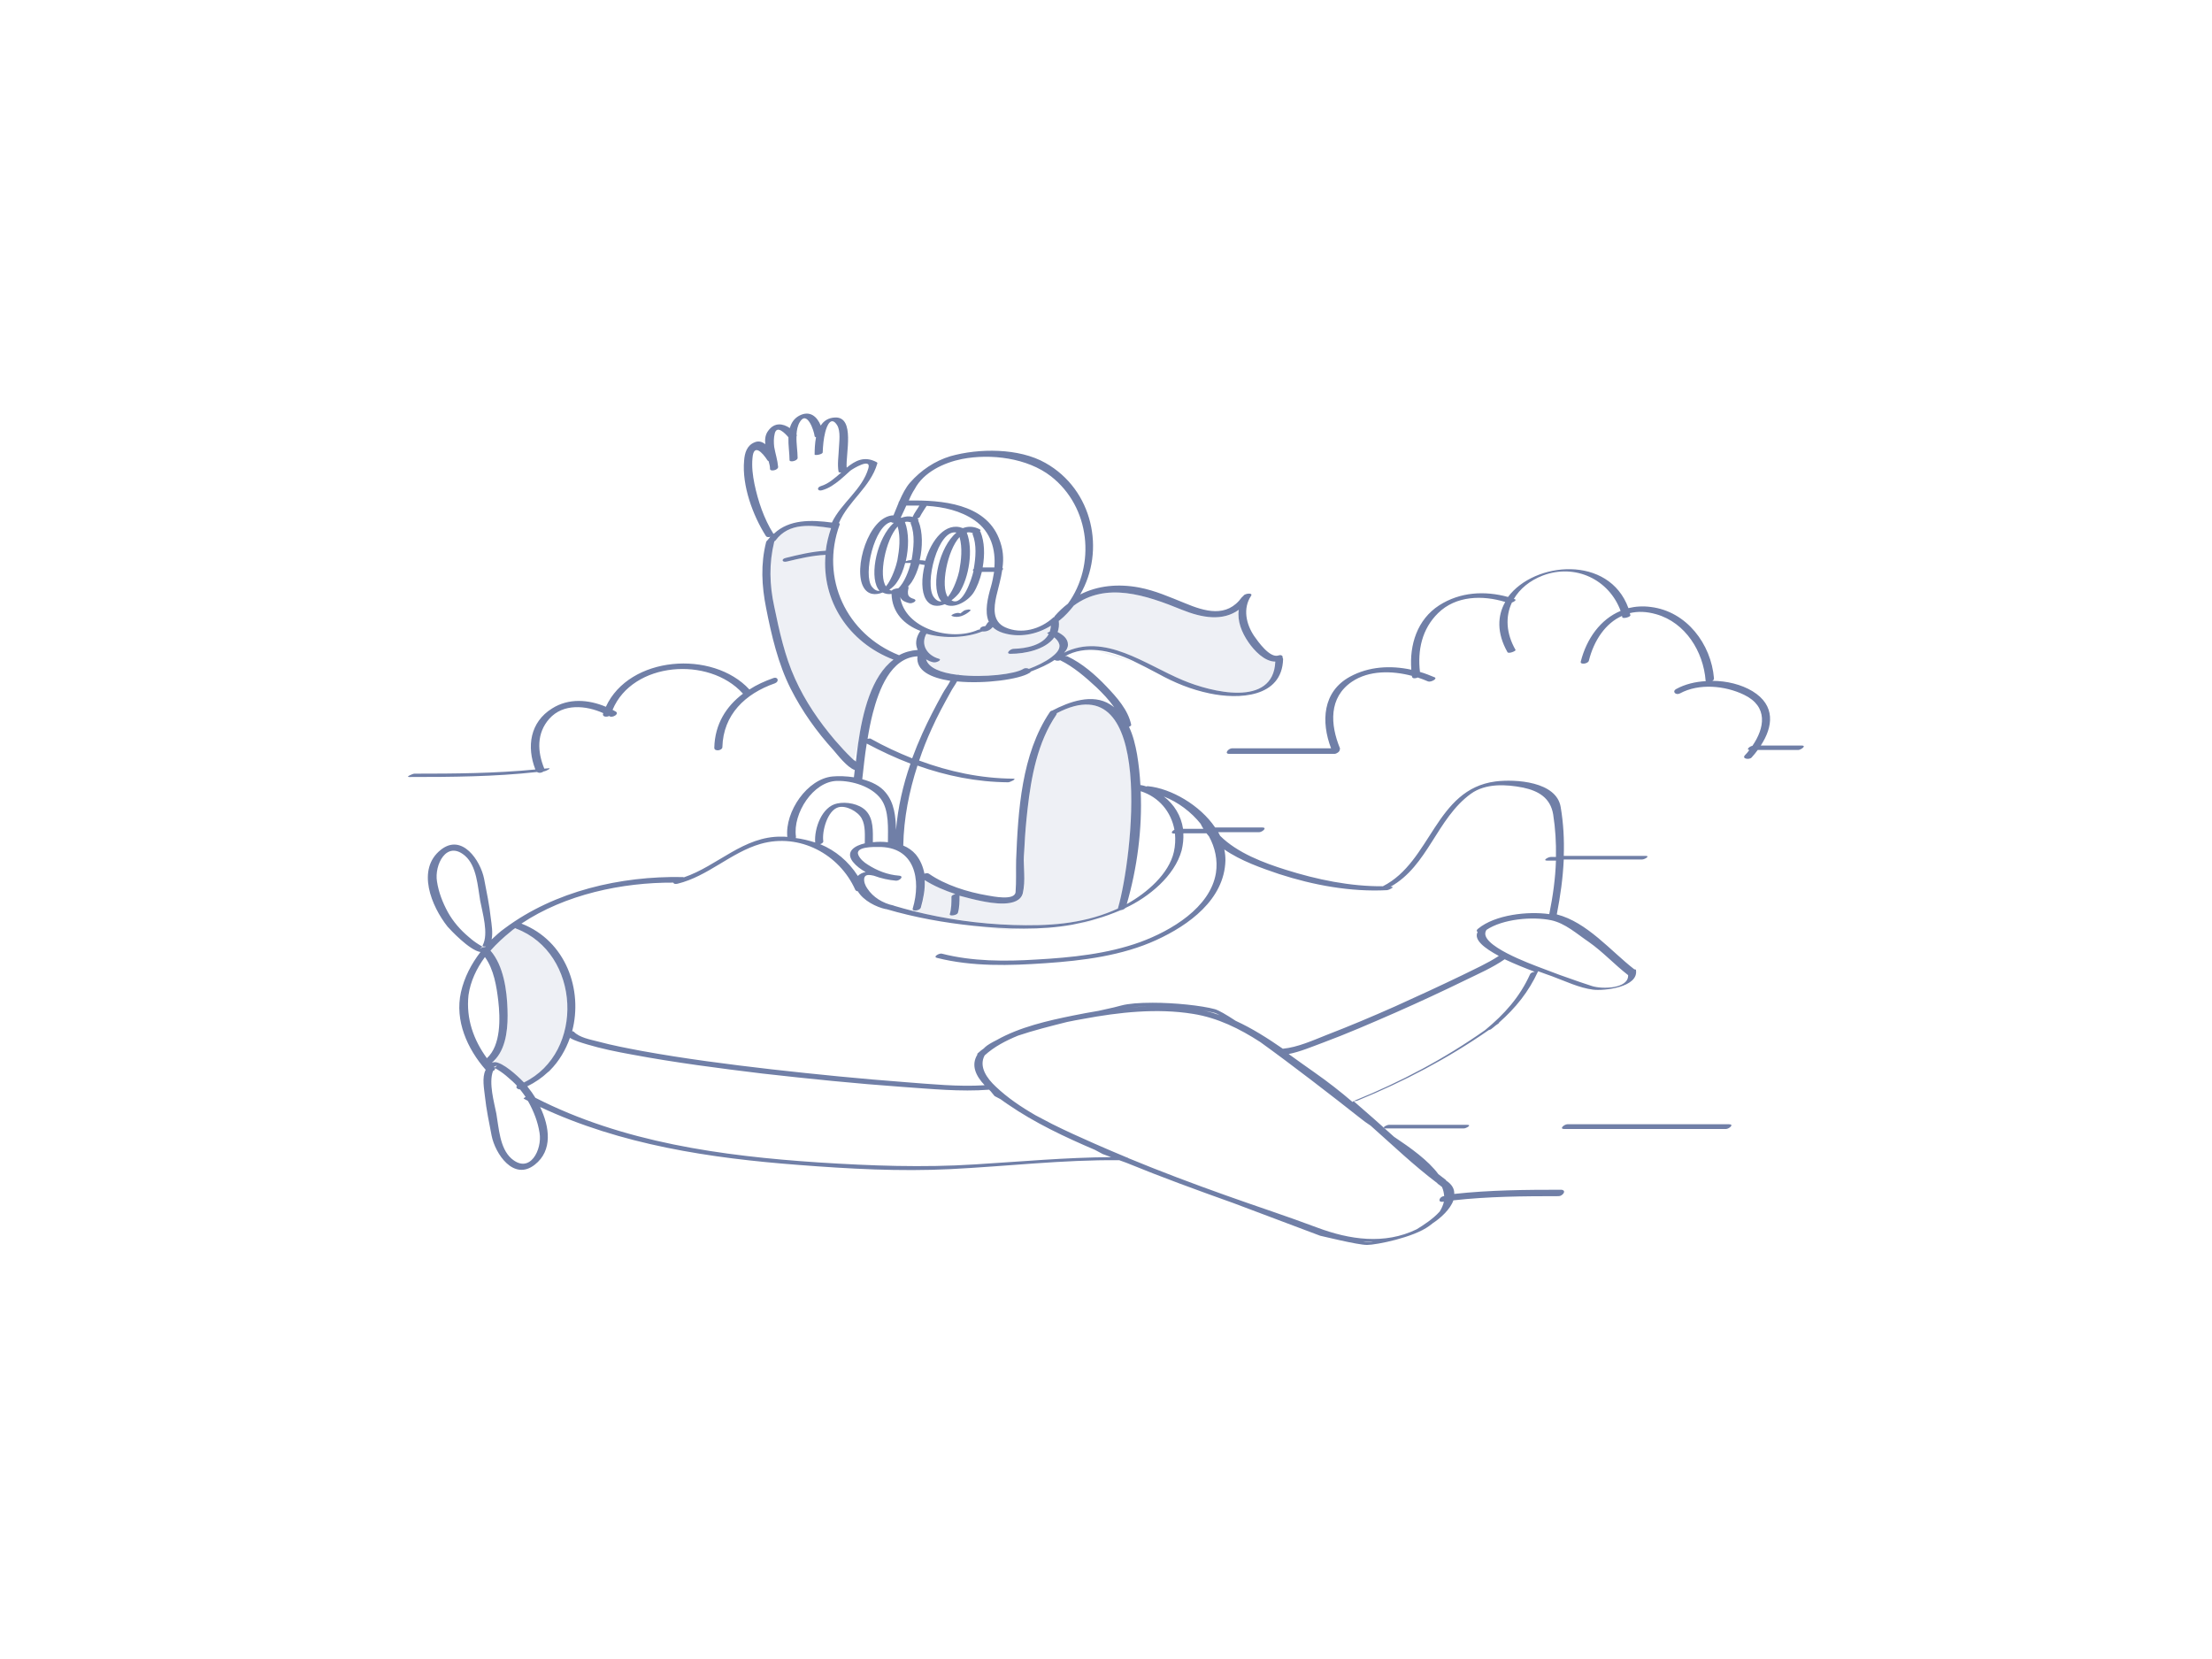 <?xml version="1.0" encoding="utf-8"?>
<!-- Generator: Adobe Illustrator 25.2.1, SVG Export Plug-In . SVG Version: 6.00 Build 0)  -->
<svg version="1.1" id="Layer_1" xmlns="http://www.w3.org/2000/svg" xmlns:xlink="http://www.w3.org/1999/xlink" x="0px" y="0px"
	 viewBox="0 0 793.7 595.3" style="enable-background:new 0 0 793.7 595.3;" xml:space="preserve">
<style type="text/css">
	.st0{opacity:0.12;fill:#707FA7;}
	.st1{fill:#707FA7;}
</style>
<g>
	<path id="color_x5F_2" class="st0" d="M196.7,384.8c0.2-0.2,0.4-0.4,0.7-0.6l-0.2,0.4L196.7,384.8z M185.2,333.2
		c-0.1,0-0.2-0.1-0.3-0.2c-0.6,0.4-1.2,0.8-1.7,1.3c-2.5,2-5,4.3-7.2,6.8c4.7,5.4,5.9,14.3,6.1,21.1c0.2,5.7-0.2,13-4.1,17.6
		c-0.2,0.6-0.4,1.1-0.4,1.3c2.9,0.2,7.8,4.6,10.4,7.3C210,377.7,208.4,342,185.2,333.2z M337.1,236.4c0.7,0.2,0,0.8-0.3,0.9
		c-0.6,0.3-1.4,0.5-2,0.3c-0.9-0.2-1.7-0.6-2.4-1c0.9,3.1,5.4,4.8,11,5.5c0.4,0,0.8,0,0.9,0.1c8.9,1,20-0.3,23-2.2
		c0.6-0.4,1.5-0.3,2,0c2.9-1.1,5.7-2.4,8.1-4.2c1.3-1,3.3-2.7,2.8-4.6c-0.3-1.1-1-1.8-1.8-2.5c-3.2,4.4-10.5,5.9-15.7,5.9
		c-2,0-0.1-1.8,1.1-1.8c4.5-0.1,10.5-1.3,12.6-5.3c-0.2-0.1-0.3-0.2-0.5-0.2c-0.2-0.1,0.3-0.4,0.9-0.7c0.2-0.6,0.3-1.4,0.4-2.1
		c-5.1,3.2-11.4,4.4-17.2,2.6c-1.6-0.5-2.8-1.2-3.7-2.1c-0.8,1-1.9,1.6-3.3,1.6c-0.1,0-0.3,0-0.5,0c-5.4,2.3-13.3,2.8-20,0.9
		C330.2,231.4,332.7,235.2,337.1,236.4z M370.3,240.8c-0.2,0.1-0.4,0.1-0.5,0.2c0,0,0,0.1,0,0.1L370.3,240.8z M406.5,237.5
		c-4.1-1.9-8.4-3.4-12.7-3.8C396.8,234.5,401.8,236,406.5,237.5z M448,230.5c-2.5-3.6-4.1-7.7-3.5-11.7c-5.8,4.2-13.2,2.9-20.4,0
		c-13-5.3-27.2-10.1-38.8-1.5c-1.5,1.9-3.1,3.7-5.1,5.3c-0.1,0.1-0.2,0.1-0.3,0.2c0.2,1.5,0,2.8-0.4,4c1.8,0.9,3.7,2.3,3.7,4.5
		c0,1.1-0.6,2.1-1.4,2.9l0,0c14.5-7.3,29.2,4.3,42.7,9.9c10,4.2,32.4,9.9,33.1-6.7C453.7,237.4,450,233.4,448,230.5z M296.2,199.1
		c-4.7,0.2-9.3,1.3-13.9,2.4c-1.7,0.4-2.1-0.9-0.4-1.3c4.8-1.2,9.5-2.3,14.4-2.6c0.3-2.7,1-5.4,1.9-8.1c-7.1-1.1-15.1-2.1-19.9,4.4
		c-0.1,0.1-0.3,0.3-0.5,0.4c0,0,0,0,0,0.1c-1.9,7.8-1.7,15.4,0,23.2c1.8,8.7,3.8,17.9,7.5,26c3.6,8,8.6,15.3,14.3,22
		c2,2.3,4,4.5,6.2,6.6c0.2,0.2,0.4,0.3,0.5,0.5c0.4-1.4,1-3.3,1.6-5.7c1.6-11.3,4.8-24.3,12.7-30.2
		C304.5,230.5,294.9,215.4,296.2,199.1z M275.5,193.9c0.1,0,0.1-0.1,0.2-0.1c0,0,0,0,0-0.1c0.2-0.2,0.3-0.4,0.5-0.6
		c-0.4,0.2-0.7,0.4-0.7,0.4L275.5,193.9z M379.2,255.9c0,0.2-0.1,0.4-0.2,0.6c-6.7,9.8-9,22.3-10.3,33.8c-0.5,4.5-0.9,8.9-1.1,13.4
		c0.1,3.5,0.2,6.8,0,9.7c0.1,2.5,0,4.9-0.5,7.1c-1.4,5.4-11.4,3.5-14.9,2.8c-2.5-0.5-5.2-1.2-7.8-1.9c0,2.1,0,4.2-0.6,6.2
		c-0.3,0.8-3.1,1.3-2.9,0.4c0.6-2,0.6-4.1,0.6-6.2c0-0.5,0.7-0.8,1.4-1c-3.9-1.3-7.7-2.9-11-5c0.2,3.3-0.5,6.7-1.4,9.9
		c-0.3,0.9-2.3,1.3-2.8,0.8l-0.1,0.4c11.8,2.9,23.9,4.5,36,5c12.4,0.4,24.3-0.3,35.8-5.1c0.7-0.4,1.4-0.8,1.9-1.1
		C406.2,308.4,415.1,237.2,379.2,255.9z M349.6,332.2c6,0.9,11.4,1.6,13.6,1.3c1.1-0.1,2.6-0.3,4.4-0.4c-0.1,0-0.1,0-0.2,0
		C361.4,333.1,355.5,332.8,349.6,332.2z M390.5,330.9c0.9-0.3,2-0.7,3-1.1c-2.9,0.9-5.8,1.5-8.7,2.1
		C387.3,331.5,389.3,331.2,390.5,330.9z"/>
	<path id="color_x5F_1" class="st1" d="M341.5,221c-0.5-0.2,0.8-0.8,0.9-0.8c0.6-0.2,1.3-0.4,1.9-0.2c0.1,0,0.2,0.1,0.3,0.1
		c0,0,0,0,0,0c0.3-0.2,0.6-0.5,0.9-0.7c0.5-0.5,1.3-0.6,1.9-0.7c0.3,0,1.2,0,0.7,0.5C346.4,220.7,343.8,222,341.5,221z M620.4,403.4
		c-19.3,0-38.7,0-58,0c-1.1,0-3.1,1.7-1.1,1.7c19.3,0,38.7,0,58,0C620.4,405.1,622.4,403.4,620.4,403.4z M559.3,429.2
		c-12.6,0-25.2,0.1-37.8,1.5c-1.1,3.2-4.6,6.4-7.4,8.2c0,0-0.1,0-0.1,0.1c-0.4,0.3-0.8,0.6-1.2,0.9c-5.5,4.1-18.9,6.8-22.3,6.8
		c-3.4,0-16.2-3.2-16.8-3.3l-31.1-11.7c-12.9-4.6-25.8-9.3-38.5-14.5l-2.5-0.9c-20.3-0.2-40.4,2.2-60.6,3.2
		c-18.2,0.9-36.3-0.1-54.4-1.5c-31.7-2.4-63.8-7.2-92.8-20.8c3.4,7.1,4.6,15.6-1.9,20.7c-7.6,6-14.2-3.9-15.5-10.4
		c-0.9-4.7-1.9-9.4-2.4-14.1c-0.3-2.8-1.1-6.7,0.2-9.4c0,0,0.1-0.1,0.1-0.1c-6.6-7.5-11.2-17.7-8.9-27.9c1.2-5.3,3.7-10.1,7-14.4
		c-4-0.6-11-8.2-11.8-9.1c-5.8-7.3-11.3-20.6-2.4-27.6c7.6-6,14.2,3.9,15.5,10.4c0.9,4.7,1.9,9.4,2.4,14.1c0.3,2.3,0.8,5.3,0.3,7.7
		c1.5-1.4,3-2.8,4.7-4c18-13.4,41.6-18.8,63.7-18.4c0.2,0,0.4,0,0.6,0.1c12.1-4.1,21.4-14.8,35-14.6c0.7,0,1.4,0,2.1,0.1
		c-0.9-9.1,7.2-20.9,16.3-21.7c2.2-0.2,4.9-0.1,7.6,0.3c0.1-0.8,0.2-1.7,0.3-2.6c-2.8-1-6.2-5.5-7.6-7.1c-6.1-6.7-11.3-14-15.4-22.1
		c-4.5-8.9-6.9-19.2-8.8-28.9c-1.6-8-2-15.8,0-23.7c0.1-0.3,0.3-0.5,0.5-0.7c0.1,0,0.1-0.1,0.2-0.1c0,0,0,0,0-0.1
		c0.2-0.2,0.3-0.4,0.5-0.6c0.1-0.1,0.2-0.3,0.3-0.4c-0.6,0.2-1.3,0.2-1.6-0.3c-4.7-7.4-8.6-18.1-7.8-27c0.2-2.8,1-5.5,3.8-6.6
		c1.4-0.6,2.7-0.2,3.8,0.7c-0.2-1.8,0-3.5,1.1-4.9c2.2-3,5.2-2.6,7.7-0.9c0.5-1.8,1.5-3.4,3.3-4.4c3.9-2.1,6.5,0.3,7.8,3.5
		c1.1-1.7,2.7-2.8,5.2-2.9c7.2-0.2,3.7,13.2,4.1,18c3.1-2.5,6.3-4.3,10.7-2c0.2,0.1,0.4,0.3,0.3,0.5c-2.5,8.6-10.4,13.4-13.8,21.4
		c0,0,0,0,0,0c0.3,0.1,0.4,0.2,0.3,0.4c0,0,0,0.1,0,0.1c-7.1,19.3,2.4,39.4,21.3,46.9c2-1.1,4.2-1.7,6.7-1.9
		c-0.9-1.9-0.8-4.2,0.8-6.6c0-0.1,0.1-0.1,0.2-0.2c-5.8-2.2-10.2-6.5-10.4-13.3c-1.1,0.2-2.2,0-3.2-0.5c-2.5,1-5.2,0.9-6.8-1.8
		c-3.9-6.5,1.7-25.6,10.7-25.9c0.6-1.4,1.2-2.9,1.8-4.4c0-0.2,0.1-0.5,0.3-0.7c1.1-2.5,2.3-4.9,3.9-6.7c3.9-4.4,8.8-7.7,14.4-9.4
		c10.2-2.9,24.6-3,34.1,2.4c17.1,9.6,21.6,31.5,12.5,47.2c6.3-3.2,13.6-3.9,21.1-2.5c5.8,1.1,10.9,3.4,16.4,5.6
		c7.2,3,15.1,5.4,20.5-2.1c0.1-0.1,0.3-0.3,0.5-0.4c0-0.1,0.1-0.2,0.1-0.2c0.6-0.8,3.5-1.1,2.7,0.1c-3,4.5-1.8,10.1,1.1,14.4
		c1.4,2,5.6,8,8.7,7c1.1-0.4,1.7,0.2,1.5,0.8c0.1,0.1,0.2,0.3,0.2,0.5c-0.4,13.9-16,14.5-26.4,12.3c-6.7-1.4-12.5-3.8-18.5-7.1
		c-2.8-1.5-5.9-3.1-9-4.6c-4.1-1.9-8.4-3.4-12.7-3.8c-4-0.4-8,0.1-11.7,2.2c0.4-0.1,0.7-0.1,0.9,0c5.3,2.5,10,6.6,14,10.8
		c3.7,3.9,7.8,8.4,8.9,13.8c0,0.2-0.3,0.5-0.8,0.7c1.5,3.1,2.3,6.6,2.9,9.9c0.6,3.6,1,7.3,1.2,11c0.1,0,0.1,0,0.2,0
		c0.7,0.1,1.3,0.3,1.9,0.5c0.2-0.1,0.4-0.1,0.6-0.1c8.3,0.8,18.7,6.8,24.1,14.8c5.6,0,11.3,0,16.9,0c2,0,0,1.7-1.1,1.7
		c-4.9,0-9.8,0-14.7,0c0.2,0.4,0.5,0.8,0.7,1.3c6.2,6.2,15.9,9.8,23.6,12.2c11.1,3.5,23.1,6,34.8,5.9c17.4-8.8,18.8-34.8,40.4-37.6
		c7.2-0.9,21.9,0,23.4,9.2c1,5.9,1.3,11.7,1.1,17.5c9.8,0,19.5,0,29.3,0c1.9,0-0.3,1.3-1.2,1.3c-9.4,0-18.8,0-28.1,0
		c-0.3,6.6-1.2,13.1-2.5,19.7c10.9,2.8,19.3,13.1,27.8,19.7c0.3,0,0.6,0.1,0.6,0.2c1.1,6.3-11.6,7.6-15.4,7.1
		c-4.9-0.6-10.1-3.1-14.7-4.8c-0.8-0.3-2.6-0.9-5-1.8c-3.4,7.4-8.1,13.2-14,18.4c0,0.1,0,0.2-0.3,0.4c-0.3,0.2-0.6,0.4-1,0.7
		c-0.5,0.4-1,0.9-1.6,1.3c-0.1,0.1-0.4,0.2-0.8,0.3c-14.7,10.2-30.5,18.5-47.1,25.3c-0.5,0.2-1,0.2-1.4,0.2
		c4.9,4.2,9.7,8.5,14.5,12.8c6,4,12.3,8.5,15.9,13.4c0.9,0.7,1.7,1.3,2.6,2c0.1,0.1,0.2,0.2,0.2,0.3c2.1,1.4,3,3,2.9,4.8
		c12.8-1.4,25.6-1.5,38.5-1.5C562.3,427.2,560.6,429.2,559.3,429.2z M516.6,434.7c0.7-1.1,1.2-2.3,1.5-3.5c-0.1,0-0.2,0-0.4,0
		c-2,0.3-1.2-1.8,0.3-2c0.1,0,0.2,0,0.2,0c-0.1-1.1-0.3-2.2-0.8-3.3c-0.5-0.4-1-0.8-1.6-1.2c0,0,0,0,0-0.1
		c-8.5-6.4-16.1-13.7-24-20.7c-1.4-0.9-2.6-1.8-3.6-2.6c-10-7.9-24.6-19.2-36-27.4c-7.4-4.8-15.3-8.7-24.1-10.1
		c-12.9-2.1-26.6-0.6-39.4,1.8c-1.9,0.3-3.8,0.7-5.8,1.1c-6,1.5-12.3,3.1-17.6,4.9c-4.4,1.8-8.6,4-12,7.1c0,0,0,0,0,0
		c-2.2,4.1,0.9,8.3,4,11.2c4.2,4,9.1,7.3,14.3,10.3l5.9,3.1c5,2.5,10.1,4.8,15.1,7c3.9,1.7,7.8,3.4,11.7,5c0,0,0,0,0,0
		c0.3,0,0.4,0.1,0.4,0.2c11.6,4.8,23.3,9.2,35.1,13.4c10.9,3.9,22,7.5,32.9,11.6c11.5,4.3,24.1,6.2,35.6,0.6
		C510.6,439.7,514.2,437.4,516.6,434.7z M413,361.1c-2.8,0-5.3,0.2-7.4,0.4C408.1,361.3,410.6,361.1,413,361.1z M437.7,364.3
		c-0.8-0.4-1.5-0.8-2-0.9c-1.2-0.3-2.7-0.6-4.4-0.9C433.5,362.9,435.7,363.5,437.7,364.3z M550.7,348.7c-3.2-1.2-7.2-2.8-10.8-4.5
		c-4.3,3-9.4,5.2-14.1,7.5c-8.2,4-16.6,7.9-25,11.6c-8.7,3.8-17.4,7.6-26.3,10.9c-3.8,1.4-8,3.2-12.1,4c3.1,2.2,6.2,4.5,9.4,6.7
		c4.7,3.3,9.2,6.8,13.5,10.5c0.1-0.1,0.3-0.3,0.8-0.5c16.5-6.7,32.2-15,46.8-25.3c6.9-5.7,12.4-11.8,16.1-20
		C549.3,349,550,348.8,550.7,348.7z M556.6,330.2c-6.7-1.4-17.4-0.5-23.3,3.5c0,0,0,0,0,0.1c-3.3,5.2,16.6,12.3,19.4,13.4
		c4.6,1.8,9.3,3.5,14,5.1c1.5,0.5,3,1,4.5,1.5c3.7,1.2,13.2,1,13-3.9c-4.9-3.8-9.1-8.4-14.1-11.9
		C565.8,335.1,561.7,331.3,556.6,330.2z M417.6,285.8c3.7,2.8,6.2,6.9,6.9,11.6c2.4,0,4.9,0,7.3,0c-0.3-0.5-0.6-1-0.9-1.6
		c0,0,0-0.1,0-0.1C427.4,291.3,422.7,287.8,417.6,285.8z M409.3,283.9c0.6,13.6-1.3,27.7-5,40.5c7.2-4,15.1-10.8,16.9-18.7
		c0.5-2.2,0.6-4.5,0.4-6.6c-0.1,0-0.2,0-0.3,0c-1.4,0-0.8-0.9,0.1-1.4C420.2,291.3,415.9,286,409.3,283.9z M363.5,331.9
		c12.4,0.4,24.3-0.3,35.8-5.1c0.6-0.3,1.2-0.5,1.8-0.8c0-0.1,0.1-0.2,0.1-0.3c5-17.3,13.8-88.5-22-69.8c0,0.2-0.1,0.4-0.2,0.6
		c-6.7,9.8-9,22.3-10.3,33.8c-0.5,4.5-0.9,8.9-1.1,13.4c-0.1,1.2-0.1,2.3-0.2,3.5c-0.1,1.9,0.1,4.1,0.1,6.2c0.1,2.5,0,4.9-0.5,7.1
		c-1.4,5.4-11.4,3.5-14.9,2.8c-2.5-0.5-5.2-1.2-7.8-1.9c0,2.1,0,4.2-0.6,6.2c-0.3,0.8-3.1,1.3-2.9,0.4c0.6-2,0.6-4.1,0.6-6.2
		c0-0.5,0.7-0.8,1.4-1c-3.9-1.3-7.7-2.9-11-5c0.2,3.3-0.5,6.7-1.4,9.9c-0.3,0.9-2.3,1.3-2.8,0.8c-0.1-0.1-0.2-0.3-0.1-0.5
		c3.1-10.4,0.8-22.3-12.4-22.1c-1.3,0-8.5-0.2-7.1,2.9c0.6,1.4,2,2.6,3.3,3.4c3.4,2.2,7.2,3.7,11.3,4c2,0.2,0.1,1.9-1.1,1.8
		c-2.5-0.2-5.3-0.8-8-1.8c-1.4-0.3-3.1-0.6-3.4,0.9c-0.2,1.3,0.4,2.7,1.1,3.7c2.1,3.2,5.6,5.3,9.4,6.1c0.1,0,0.2,0.1,0.2,0.1
		c2.3,0.7,4.6,1.3,6.9,1.9C339.3,329.8,351.4,331.5,363.5,331.9z M307.8,314.3c0.7-0.7,1.7-1.2,2.8-1.4c-1.8-1-3.4-2.2-4.6-3.7
		c-2.8-3.7,0.8-5.8,4.3-6.6c0,0,0,0,0,0c0-2.8,0.3-6.4-1.1-8.9c-1.3-2.5-5.7-4.9-8.5-4c-3.8,1.2-5.8,8.5-5.3,12.1
		c0.1,0.5-0.5,0.9-1.1,1.1C299.8,305.2,304.4,309,307.8,314.3z M380.4,236.9c-0.6,0.3-1.6,0.2-2-0.1c-2.5,1.7-5.3,2.9-8.1,4
		c-0.2,0.1-0.4,0.1-0.5,0.2c0,0,0,0.1,0,0.1c-0.1,0.1-0.2,0.3-0.5,0.4c-3.5,2.2-15.8,4-25.9,3c-0.7,1.3-1.7,2.6-2.3,3.8
		c-2.4,4.3-4.8,8.7-6.8,13.2c-1.7,3.7-3.2,7.5-4.5,11.4c10.8,4,22,6.4,33.8,6.5c1.5,0-1.2,1.3-1.9,1.3c-11.3-0.1-22.1-2.3-32.5-6
		c-3,9.3-4.9,18.8-5.1,28.7c1.7,0.7,3.3,1.8,4.5,3.2c1.7,2.1,2.6,4.4,3.1,6.9c0.6-0.2,1.2-0.3,1.6,0c5.9,4.1,13.9,6.6,21,7.8
		c1.8,0.3,9.8,2,10.1-1.2c0.3-3.8,0.1-7.7,0.2-11.5c0.7-17.6,1.9-38,12.1-53.1c0.2-0.3,0.5-0.5,0.8-0.5c6.1-3.2,14.5-6.3,20.9-2.2
		c0.5,0.3,1,0.7,1.4,1c-1.9-2.7-4.2-5.1-6.4-7.2C389.5,243,385.3,239.3,380.4,236.9z M335.1,214.3c0.9,1.2,1.8,1.6,2.7,1.5
		c-0.2-0.2-0.4-0.5-0.6-0.8c-3.2-5.2-0.1-18.9,6-23.9C336.6,189.6,331.5,209.7,335.1,214.3z M344.3,192.7
		c-4.4,4.8-6.9,17.8-4.2,21.5c2.2-2.6,3.8-7.8,4.1-9.4C344.9,201,345.4,196.6,344.3,192.7z M341.4,215.4c4,2.5,7.3-7.7,7.9-10.5
		c-0.2-0.1-0.3-0.3-0.1-0.6c0.1-0.1,0.2-0.2,0.2-0.2c0.7-4,1.1-8.6-0.4-12.4c-0.1-0.1,0-0.3,0.1-0.4c-0.8-0.3-1.5-0.4-2.2-0.2
		c2.4,6.2,0.8,16.1-2.7,21.6C343.5,213.6,342.5,214.6,341.4,215.4z M352.6,203.6c1.4,0,2.8,0,4.2,0c0.5-6.4-1.2-12.8-7.1-16.9
		c-5.1-3.5-11.1-4.8-17.2-5.2c-0.8,1.3-1.7,2.5-2.4,3.9c-0.1,0.3-0.5,0.5-1,0.7c0.1,0,0.1,0,0.2,0.1c0.4,0.2,0.4,0.5,0.1,0.7
		c0.1,0.1,0.1,0.1,0.2,0.2c1.5,3.8,1.5,9.1,0.4,13.9c0.7,0,1.3,0.1,2,0.2c2.2-7.4,7.3-14.1,13.5-11.7c1.8-0.7,3.9-0.7,6,0.4
		c0.4,0.2,0.4,0.5,0.1,0.7c0.1,0.1,0.1,0.1,0.2,0.2C353.3,194.4,353.4,199.1,352.6,203.6z M327.1,200.9c0.7-4.1,1.3-9-0.3-13
		c-0.1-0.1,0-0.3,0.1-0.4c-0.8-0.3-1.5-0.4-2.2-0.2c1.5,3.9,1.4,9.3,0.3,14.1c0.5-0.2,1.1-0.4,1.7-0.4
		C326.8,200.9,326.9,200.9,327.1,200.9z M322.1,188.9c-4.4,4.8-6.9,17.8-4.2,21.5c2.2-2.6,3.8-7.8,4.1-9.4
		C322.7,197.2,323.2,192.8,322.1,188.9z M332.4,227.4c-2.2,4,0.3,7.8,4.6,9c0.7,0.2,0,0.8-0.3,0.9c-0.6,0.3-1.4,0.5-2,0.3
		c-0.9-0.2-1.7-0.6-2.4-1c0.9,3.1,5.4,4.8,11,5.5c0.4,0,0.8,0,0.9,0.1c8.9,1,20-0.3,23-2.2c0.6-0.4,1.5-0.3,2,0
		c2.9-1.1,5.7-2.4,8.1-4.2c1.3-1,3.3-2.7,2.8-4.6c-0.3-1.1-1-1.8-1.8-2.5c-3.2,4.4-10.5,5.9-15.7,5.9c-2,0-0.1-1.8,1.1-1.8
		c4.5-0.1,10.5-1.3,12.6-5.3c-0.2-0.1-0.3-0.2-0.5-0.2c-0.2-0.1,0.3-0.4,0.9-0.7c0.2-0.6,0.3-1.4,0.4-2.1
		c-5.1,3.2-11.4,4.4-17.2,2.6c-1.6-0.5-2.8-1.2-3.7-2.1c-0.8,1-1.9,1.6-3.3,1.6c-0.1,0-0.3,0-0.5,0
		C347,228.8,339.1,229.3,332.4,227.4z M424.5,244.1c10,4.2,32.4,9.9,33.1-6.7c-3.9,0-7.6-4-9.6-6.9c-2.5-3.6-4.1-7.7-3.5-11.7
		c-5.8,4.2-13.2,2.9-20.4,0c-13-5.3-27.2-10.1-38.8-1.5c-1.5,1.9-3.1,3.7-5.1,5.3c-0.1,0.1-0.2,0.1-0.3,0.2c0.2,1.5,0,2.8-0.4,4
		c1.8,0.9,3.7,2.3,3.7,4.5c0,1.1-0.6,2.1-1.4,2.9c0,0,0,0,0,0c0,0,0,0,0,0C396.3,226.9,411,238.5,424.5,244.1z M326.1,179.6
		c11.8-0.2,27.3,1.1,32.3,13.5c1.6,3.9,1.8,7.3,1.3,10.7c0.2,0.1,0.3,0.3,0.1,0.6c-0.1,0.1-0.1,0.1-0.2,0.2
		c-0.4,2.9-1.3,5.9-2.1,9.3c-0.9,4.1-1.5,9.1,3.2,11.2c5.8,2.6,12.6,0.7,17.2-3.5c0.1-0.1,0.2-0.2,0.4-0.2c0-0.1,0.1-0.2,0.2-0.4
		c1.5-1.7,3-3.1,4.7-4.4c10-13.8,8.1-34.6-6.1-45.7c-8.5-6.6-21.6-8.2-31.9-6.2c-6.5,1.3-13.8,4.7-17,10.8
		C327.4,176.7,326.7,178.1,326.1,179.6z M323.2,185.7c0.1,0,0.1,0.1,0.2,0.1c1.3-0.5,2.7-0.7,4.1-0.3c0,0,0-0.1,0-0.1
		c0.6-1.4,1.6-2.6,2.4-4c-1.6,0-3.1,0-4.7,0C324.6,182.8,323.9,184.2,323.2,185.7z M315.6,212c-0.2-0.2-0.4-0.5-0.6-0.8
		c-3.1-5.1-0.2-18.3,5.7-23.6c-0.5,0-0.9-0.1-0.9-0.3c-6,1.1-10.3,19-6.9,23.3C313.8,211.7,314.7,212.1,315.6,212z M320,211.9
		c0.3-0.5,1.6-0.8,2.3-0.8c2.2-1.9,3.9-6.6,4.5-9.1c-0.7,0-1.3,0-2,0c-0.7,2.6-1.6,4.9-2.9,6.8c-0.6,1-1.6,2-2.8,2.8
		C319.4,211.8,319.7,211.9,320,211.9z M350.9,226c0.2-0.1,0.4-0.1,0.7-0.1c0,0,0-0.1,0-0.1c0.1-0.7,1-1.1,1.6-1.1c0.1,0,0.2,0,0.2,0
		c0,0,0.1,0,0.1,0c0.3-0.3,0.4-0.6,0.7-1c0.1-0.3,0.4-0.4,0.6-0.6c-1.6-3.6-0.4-8.6,0.8-12.7c0.5-1.7,0.8-3.5,1.1-5.2
		c-1.5,0-2.9,0-4.4,0c-0.7,2.8-1.7,5.5-3,7.5c-1.9,2.9-6.9,6-10.3,4.1c-2.5,1-5.2,0.9-6.8-1.8c-1.6-2.7-1.6-7.5-0.4-12.3
		c-0.1,0-0.2,0-0.2,0c-0.6-0.1-1.1-0.2-1.7-0.3c-0.7,2.4-1.6,4.7-2.8,6.5c-0.3,0.5-0.8,1-1.3,1.6c0.2,0.1,0.2,0.2,0.2,0.5
		c-0.2,0.8-0.4,1.9,0,2.7c0.4,0.7,1.2,1,1.9,1.2c0.6,0.2,0.8,0.6,0.3,1c-0.5,0.4-1.4,0.7-2,0.5c-1.1-0.3-2.4-0.7-3-1.8
		c-0.1-0.1-0.1-0.3-0.2-0.4C324.6,225.6,341.2,230.3,350.9,226z M329.2,235.5c-9.7,0.5-13.9,12.3-16,20.3c-0.8,3.1-1.4,6.2-1.9,9.3
		c0.5-0.1,1-0.2,1.2,0c4.8,2.7,9.8,5,14.8,7c1.1-3,2.3-5.9,3.6-8.8c2.2-4.9,4.7-9.7,7.3-14.4c0.8-1.5,2-3,2.8-4.6
		C333.9,243.2,328.6,240.6,329.2,235.5z M277.7,191.5c5.5-5.2,13.4-5,20.8-4c3.4-7.1,10.9-11.8,13.1-19.5c1.1-3.9-5.6,0.2-6.5,0.9
		c-1.2,1.1-2.4,2.2-3.7,3.3c-2,1.6-3.9,3-6.4,3.7c-1.7,0.5-2.1-1-0.4-1.5c2.7-0.8,5-2.9,7.3-4.9c-0.5,0.1-0.9,0-1-0.2
		c-0.5-2.7,0-5.6,0.1-8.3c0.1-2.4,0.7-6.2-0.6-8.4c-2.2-3.5-3.7,0.1-4.3,2.5c-0.6,2.4-0.8,4.8-0.9,7.2c0,0.8-2.9,1.2-2.9,0.8
		c0-1.9,0.1-4.1,0.5-6.2c-0.3-0.1-0.5-0.2-0.5-0.4c-0.2-1.9-2.7-9.4-5.3-5.1c-0.8,1.3-1.1,2.9-1.2,4.5c0.2,0.2,0.1,0.5,0,0.7
		c-0.1,2.6,0.4,5.4,0.4,7.7c0,1.1-2.9,1.7-2.9,0.8c0-2.4-0.5-5.4-0.4-8.2c-1.1-1.3-4.1-4.5-4.9-1.4c-0.4,1.6-0.4,3.2-0.2,4.9
		c0.4,2.3,1.2,4.7,1.4,7.1c0.1,1.2-2.8,1.8-2.9,0.8c0-0.9-0.2-1.8-0.5-2.8c-0.2-0.1-0.3-0.2-0.4-0.3c-1.8-2.8-5-6.3-5.4-0.8
		c-0.3,3.1,0.1,6.2,0.7,9.2c1.3,6.2,3.4,12.5,6.8,17.9C277.6,191.4,277.7,191.5,277.7,191.5z M307.1,273.3c0.2-2,0.5-4.2,0.8-6.4
		c1.6-11.3,4.8-24.3,12.7-30.2c-16.2-6.2-25.8-21.3-24.4-37.6c-4.7,0.2-9.3,1.3-13.9,2.4c-1.7,0.4-2.1-0.9-0.4-1.3
		c4.8-1.2,9.5-2.3,14.4-2.6c0.3-2.7,1-5.4,1.9-8.1c-7.1-1.1-15.1-2.1-19.9,4.4c-0.1,0.1-0.3,0.3-0.5,0.4c0,0,0,0,0,0.1
		c-1.9,7.8-1.7,15.4,0,23.2c1.8,8.7,3.8,17.9,7.5,26c3.6,8,8.6,15.3,14.3,22c2,2.3,4,4.5,6.2,6.6c0.2,0.2,0.4,0.3,0.5,0.5
		C306.6,272.8,306.9,273,307.1,273.3z M309.4,279.6c3.4,0.9,6.5,2.4,8.4,4.8c3.1,3.7,3.6,8.6,3.7,13.4c0.7-8.1,2.5-16.1,5.2-23.8
		c-5.3-2-10.6-4.5-15.7-7.2c-0.7,4.2-1.1,8.4-1.6,12.7C309.4,279.5,309.4,279.5,309.4,279.6z M285.6,300.2c0,0.2,0,0.3-0.1,0.5
		c2.4,0.3,4.8,0.9,7,1.6c-0.4-5,2.4-12.9,7.9-14c3.3-0.7,7.9,0.1,10.3,2.6c2.8,2.9,2.5,7.4,2.5,11.2c0,0.1,0,0.1,0,0.1
		c1.7-0.2,3.6-0.2,5.4,0c0-4.8,0.5-11.4-2.5-15.5c-3.3-4.5-10.3-6.6-15.7-6.5C291.8,280.3,284.4,291.9,285.6,300.2z M187.1,331.4
		c16,6.2,22.1,23.8,18.2,38.6c0.2,0,0.4,0.1,0.6,0.2c2,2.1,5.9,2.8,8.6,3.5c5.2,1.4,10.5,2.4,15.8,3.4c15.4,2.8,31,4.8,46.6,6.6
		c16,1.8,32,3.4,48,4.6c9.3,0.7,19,1.7,28.4,1.1c-3.1-3.3-5-7.1-2.6-11c-0.1-0.2,0-0.4,0.3-0.6c0.6-0.6,1.3-1.1,2-1.6
		c0.2-0.2,0.3-0.3,0.5-0.5c0.9-0.8,2.3-1.6,4.1-2.5c8.3-4.7,18.5-7,27.4-8.8c3-0.6,6.1-1.2,9.2-1.7c0.6-0.1,1.2-0.3,1.8-0.4
		c2.8-0.6,4.9-1.1,6.3-1.5c2.6-0.7,6.5-1,11.3-1c8,0,17.4,1,22.3,2.3c1.4,0.4,4,1.9,7.5,4.2c5.9,2.7,11.4,6.2,16.9,10
		c5.3-0.5,10.8-3,15.6-4.9c8.3-3.2,16.6-6.7,24.7-10.3c8-3.6,16-7.3,23.9-11.1c4.4-2.2,9.2-4.3,13.3-7c-5.2-2.8-9.1-5.8-7.6-8.6
		c-0.4-0.2-0.5-0.7,0.2-1.2c6.1-5,17.8-6.3,25.5-5.2c1.3-6.4,2.2-12.8,2.4-19.2c-1,0-2.1,0-3.1,0c-1.9,0,0.3-1.3,1.2-1.3
		c0.6,0,1.3,0,1.9,0c0.1-5.1-0.2-10.2-1-15.3c-1-5.9-5.2-8.4-10.8-9.6c-6.1-1.2-13.4-1.6-18.7,2.2c-12.3,8.9-15.4,25.9-28.9,33.4
		c0,0,0.1,0,0.1,0c1.9-0.1-0.5,1.1-1.3,1.2c-13,0.7-26.5-1.8-38.8-5.8c-6.2-2.1-13.7-4.7-19.6-8.8c0.3,1.3,0.4,2.6,0.4,4
		c-0.4,14-13.2,23.2-24.8,28.5c-12.2,5.6-26.4,7.4-39.7,8.3c-12.8,0.9-26.4,1.3-39-1.9c-1.6-0.4,0.9-1.8,1.8-1.5
		c10.9,2.8,22.7,2.8,33.8,2.1c12.5-0.7,25.6-2,37.4-6.3c10.9-4,25.1-12.3,27.1-24.8c0.7-4.5-0.3-9.1-2.5-13.1
		c-0.3-0.4-0.6-0.7-0.9-1.1c-2.8,0-5.5,0-8.3,0c0.1,2-0.1,4-0.6,6.1c-2.5,9.2-11.8,16.8-20.2,20.7c-0.3,0.4-1,0.7-1.7,0.8
		c-2.9,1.2-5.8,2.3-8.7,3.1c-2.9,0.9-5.8,1.5-8.7,2.1c-5.6,1-11.3,1.4-17.2,1.4c-0.1,0-0.1,0-0.2,0c-6,0-11.9-0.4-17.9-1
		c-10.6-1.1-21.2-3-31.4-6c-0.1,0-0.1,0-0.2,0c-3.3-0.7-8-3-10-6.4c-0.4,0-0.7-0.2-0.9-0.5c-5.7-12.8-20-20.5-34-16.5
		c-10.7,3.1-18.8,11.6-29.8,14.3c-0.9,0.2-1.4,0-1.5-0.4C223.3,316.6,202.8,320.9,187.1,331.4z M178.3,382.1
		c-0.1,0.3-0.6,0.6-1.1,0.7c0.1,0.1,0.1,0.1,0.2,0.2C177.7,383,178.1,382.8,178.3,382.1z M185.2,333.2c-0.1,0-0.2-0.1-0.3-0.2
		c-0.6,0.4-1.2,0.8-1.7,1.3c-2.5,2-5,4.3-7.2,6.8c4.7,5.4,5.9,14.3,6.1,21.1c0.2,5.7-0.2,13-4.1,17.6c-0.4,0.5-0.9,1-1.5,1.5
		c0.3-0.1,0.7-0.2,1.1-0.2c2.9,0.2,7.8,4.6,10.4,7.3C210,377.7,208.4,342,185.2,333.2z M174.1,339.8c0.1-0.1,0.1-0.1,0.2-0.2
		c-0.7,0.1-1.3,0-1.1-0.4c2.2-4.2-0.1-11.7-0.9-16c-0.9-5.1-1.2-12.4-5.4-16.1c-6.7-5.8-11.1,3.3-10.1,9.2c0.6,3.9,2,7.5,3.9,11
		c1.9,3.4,4.5,6.4,7.5,8.9c1.1,1,2.3,1.9,3.6,2.7c2.8,1.8,1.1-0.1,0.4,1.8C172.2,340.2,173.3,339.8,174.1,339.8z M174.7,379.7
		c5.1-4.6,4.8-14.4,4.1-20.5c-0.6-5.2-1.6-11.4-4.8-15.8c-3,4.1-5.2,8.7-5.9,13.7C167.2,365.5,169.9,373.1,174.7,379.7z M189.4,395
		c-0.5-0.3-1-0.5-1.5-0.8c-0.1-0.1,0.2-0.3,0.7-0.6c-0.6-0.9-1.3-1.8-2-2.7c-0.9,0-1.7-0.7-1.1-1.3c-1-1.1-2.1-2.1-3.2-3
		c-1.1-1-2.3-1.9-3.6-2.7c-0.5-0.3-0.8-0.5-1.1-0.6c0.1,0.4-0.2,0.8-0.7,1c-1.6,4.3,0.4,11.2,1.2,15.3c0.9,5.1,1.2,12.4,5.4,16.1
		c6.7,5.8,11.1-3.3,10.1-9.2c-0.6-3.9-2-7.5-3.9-11C189.6,395.4,189.5,395.2,189.4,395z M398.7,415.2l-3-1.1l-2.8-1.5
		c-10.8-4.6-21.6-9.7-31.2-16.3c-0.8-0.5-1.7-1.2-2.7-1.9l-2.1-1.1l-0.1-0.1c-0.1-0.1-0.6-0.7-1.3-1.6c-0.2-0.2-0.4-0.4-0.6-0.6
		c-10.3,0.8-20.9-0.3-31.1-1c-16.8-1.2-33.5-2.9-50.3-4.8c-15.6-1.9-31.2-3.9-46.7-6.8c-5.5-1-11-2.1-16.3-3.7
		c-1.9-0.6-4.2-1.2-6-2.3c-1.5,4.3-3.9,8.4-7.2,11.7c-0.2,0.2-0.4,0.4-0.7,0.6c-2.1,2-4.6,3.7-7.4,5.1c0.1,0.2,0.3,0.3,0.3,0.4
		c0.9,1.1,1.8,2.4,2.6,3.7c31.3,16,66.9,20.9,101.6,23.2c18.8,1.2,37.4,1.9,56.2,0.7C366.3,416.8,382.4,415.3,398.7,415.2z
		 M492.7,445.5c-1.2,0.1-2.4,0.1-3.6,0.1c0.6,0.1,1.1,0.1,1.5,0.1C491,445.7,491.8,445.7,492.7,445.5z M498.4,403.6
		c-0.9,0-3.1,1.3-1.2,1.3c9.3,0,18.7,0,28,0c0.9,0,3.1-1.3,1.2-1.3C517.1,403.6,507.8,403.6,498.4,403.6z M646.4,267.5
		c-4.9,0-9.8,0-14.6,0c4.4-6.7,5.4-14.4-3-19.5c-4-2.4-9.2-3.7-14.4-3.7c0.4-0.2,0.6-0.5,0.6-0.9c-1-12.3-9.8-24-22.6-25.6
		c-2.9-0.4-5.6-0.2-8.1,0.4c-7-19.2-33.8-16.7-43.2-4c-8.4-2.3-17.2-1.8-24.7,3c-7.9,5.1-10.7,14.2-10,23.1
		c-7.4-1.6-15.2-1.2-22,2.5c-9.9,5.4-10.4,16.2-6.8,25.7c-11.8,0-23.6,0-35.5,0c-1.3,0-3,2-1,2c12.6,0,25.2,0,37.7,0
		c0.8,0,1.9-0.8,1.9-1.4c0.1-0.2,0.1-0.4,0.1-0.6c-3.5-8.5-4.1-18.2,4.3-23.9c6.1-4.1,14.3-4,21.5-2.1c0,0.1,0,0.3,0.1,0.4
		c0.1,0.6,1.2,0.6,2,0.2c1.3,0.4,2.5,0.9,3.7,1.4c1,0.4,3.6-1,2.3-1.5c-1.7-0.7-3.4-1.4-5.2-1.9c-0.9-7.8,0.7-15.4,6.5-21.1
		c6.4-6.3,16-6.5,24.1-4c-2.8,4.9-3.1,11.1,0.8,18c0.4,0.7,3.1-0.4,2.9-0.8c-3.4-5.9-3.7-12-1.3-17c0.9-0.3,1.8-1,1-1.2
		c-0.1,0-0.2-0.1-0.3-0.1c2.1-3.6,5.7-6.6,10.4-8.4c11.7-4.4,23.8,1.5,27.9,12.7c-7.2,3-12.2,9.9-14.3,18.2
		c-0.3,1.2,2.6,0.8,2.9-0.3c1.8-7.3,6-13.5,11.9-16.1c0,0.2,0.1,0.3,0.1,0.5c0.2,0.6,3.1-0.1,2.9-0.8c-0.1-0.2-0.1-0.5-0.2-0.7
		c2.9-0.7,6-0.6,9.5,0.4c10.5,3,16.9,13.4,17.7,23.8c0,0.1,0,0.1,0.1,0.2c-3.8,0.2-7.5,1.1-10.6,2.8c-1.7,0.9-0.2,2.4,1.3,1.6
		c6.8-3.7,16.2-2.8,23,0.5c8.7,4.2,7.4,11.9,3,18.3c-1,0.2-2.4,1.4-1.1,1.5c-0.5,0.7-1,1.3-1.6,1.9c-1.2,1.3,1.6,1.7,2.4,0.8
		c0.8-0.9,1.5-1.7,2.2-2.7c4.9,0,9.7,0,14.6,0C646.3,269,648.4,267.5,646.4,267.5z M195,276.8c0.1,0,0.1,0,0.2,0
		c0.7-0.1,3.2-1.4,1.3-1.1c-0.4,0-0.8,0.1-1.2,0.1c-2.5-6.1-2.8-12.7,1.8-17.9c5-5.6,13.2-4.8,19.4-2c0,0,0,0.1-0.1,0.1
		c-0.4,1.2,1.2,1.4,2.2,0.9c0,0,0.1,0,0.1,0.1c1.1,0.7,3.7-0.9,2.2-1.7c-0.4-0.2-0.7-0.4-1.1-0.6c7.2-17.3,34.6-19.3,46.7-5.9
		c0,0,0.1,0.1,0.1,0.1c-6,4.5-10.1,10.9-10.3,19.4c0,1.5,2.9,1,2.9-0.2c0.3-11.7,8.2-19.2,18.8-22.9c1.7-0.6,1.2-2.5-0.5-1.9
		c-3.1,1.1-6,2.4-8.6,4.1c-13.2-14.3-43.1-12.1-51.5,6.2c-6.2-2.6-13.3-3.2-19.3,0.6c-7.9,4.9-9.2,13.7-6,21.9
		c-14.4,1.4-28.9,1.5-43.4,1.5c-0.6,0-3.3,1.2-1.9,1.2c15.3,0,30.6-0.1,45.9-1.8C193.4,277.5,194.5,277.3,195,276.8z"/>
</g>
</svg>
